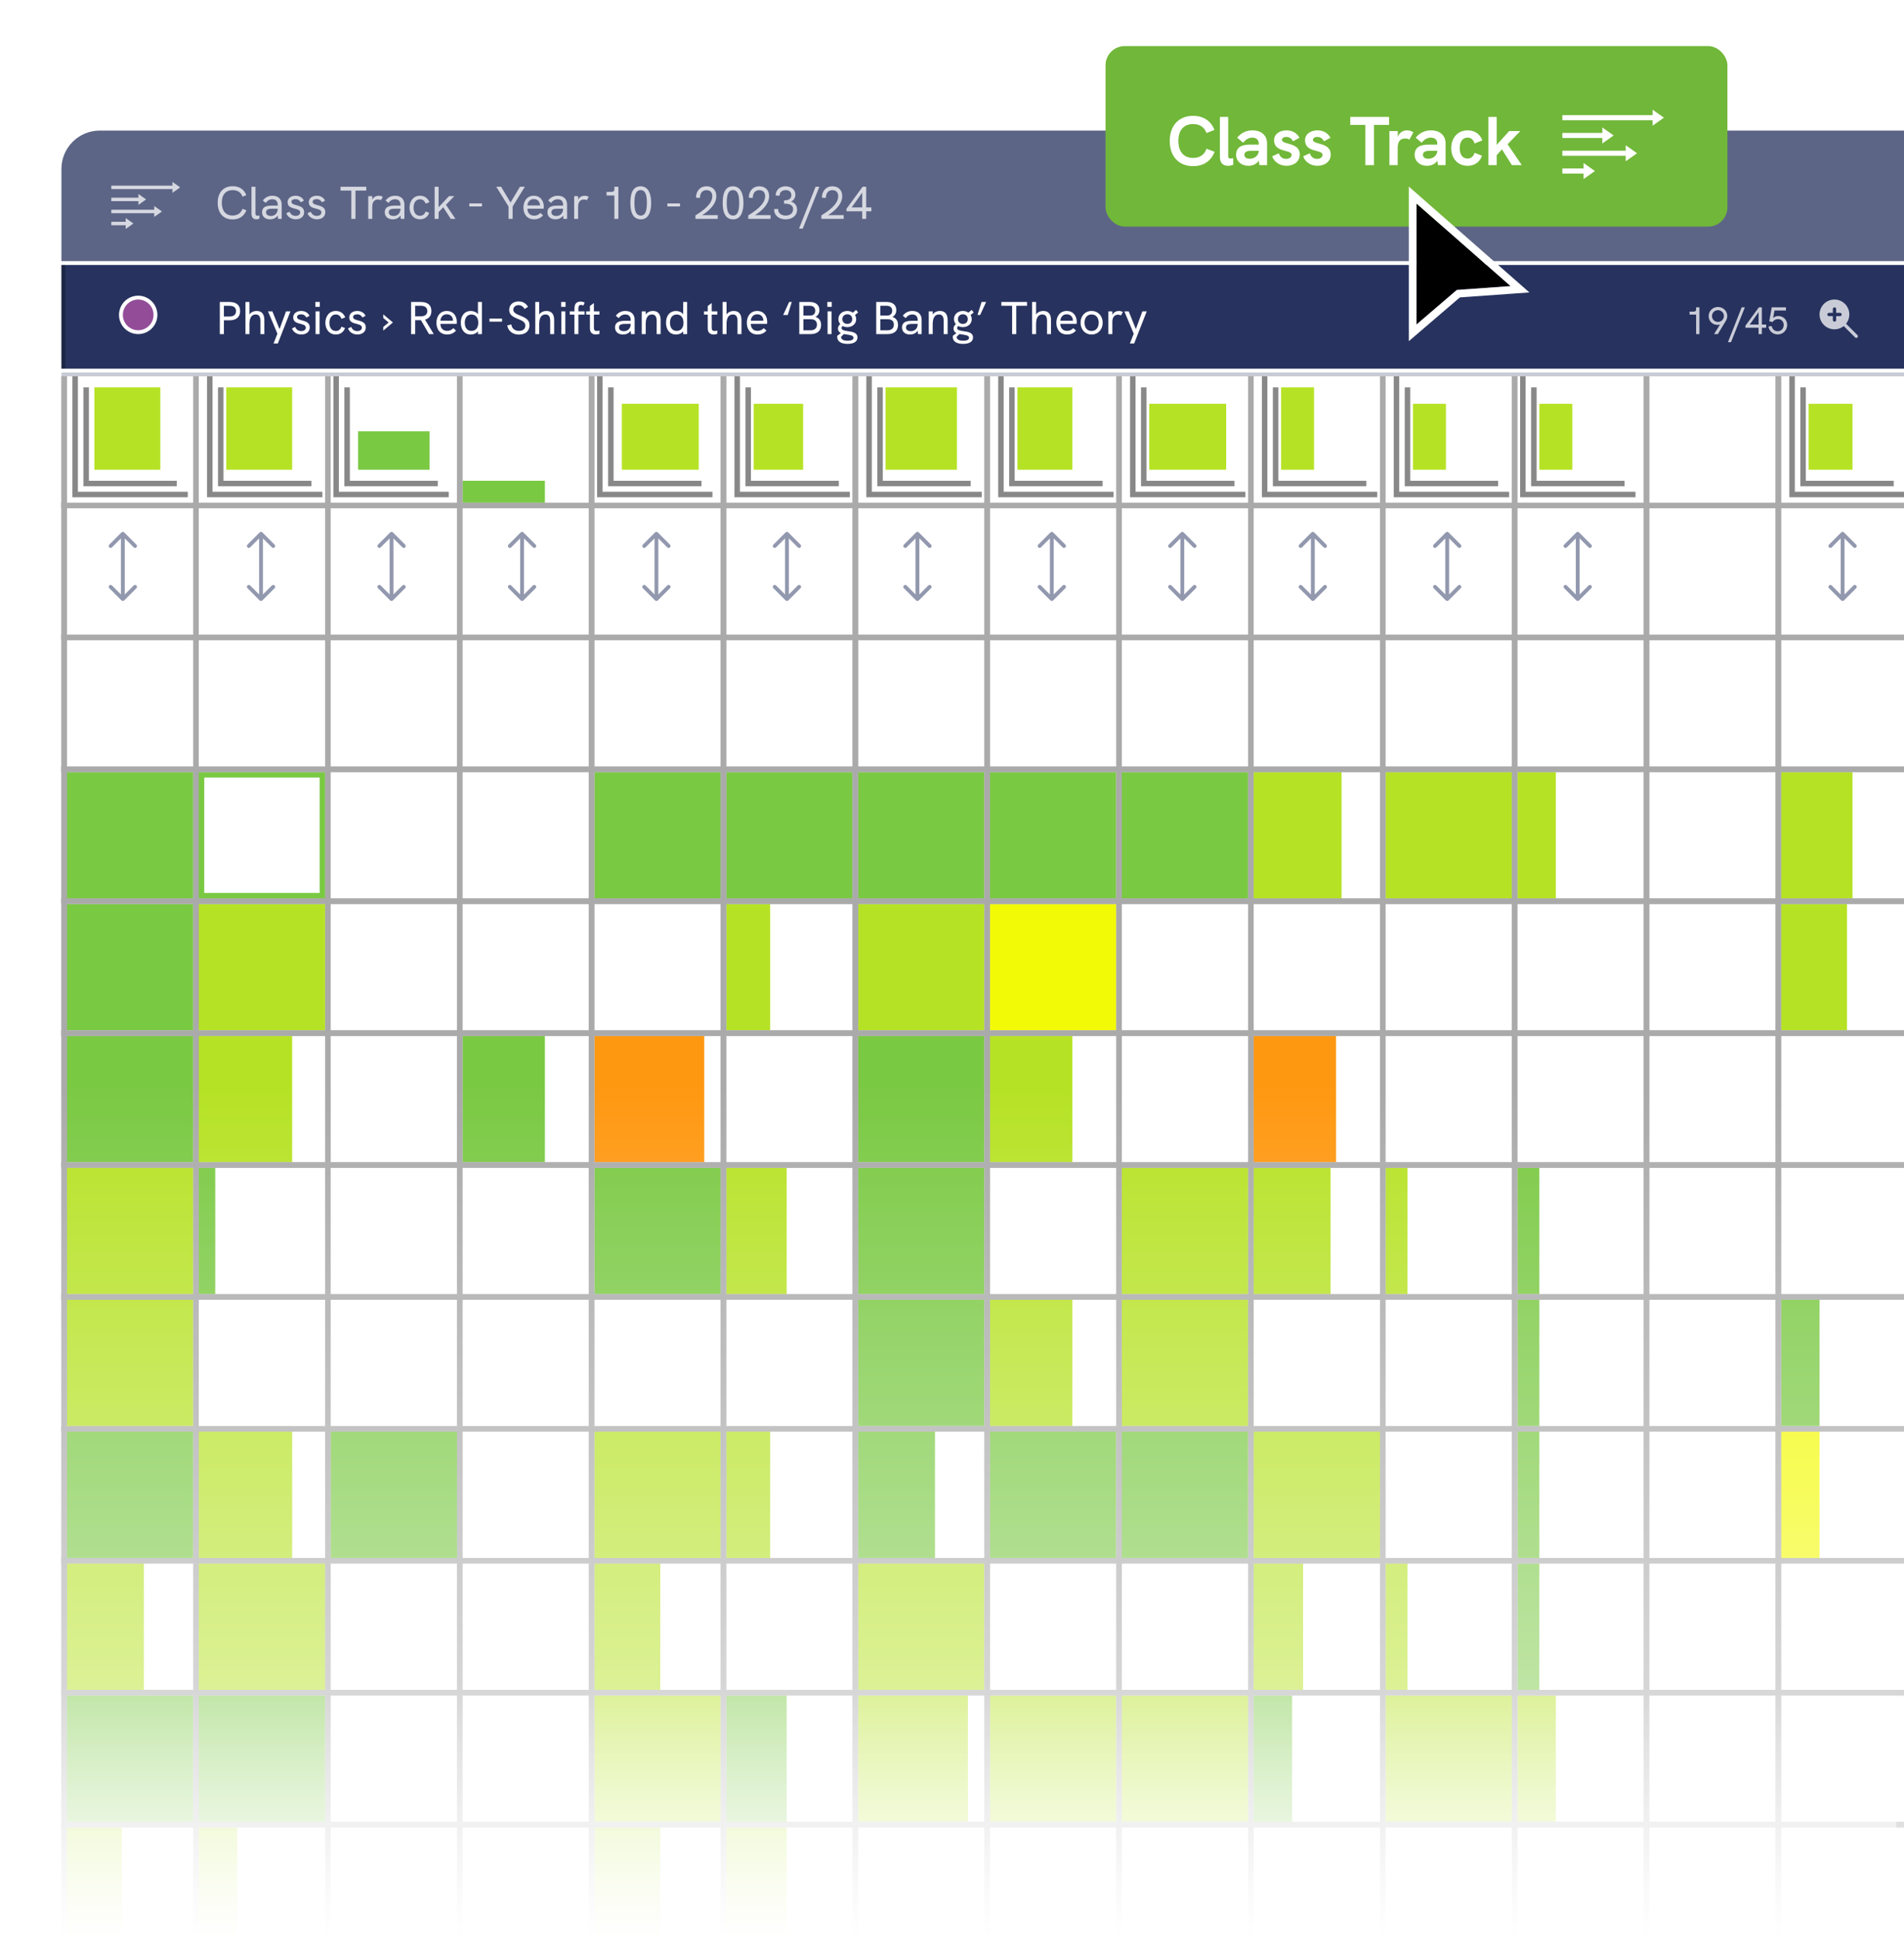 <svg width="496" height="505" viewBox="0 0 496 505" fill="none" xmlns="http://www.w3.org/2000/svg">
<g clip-path="url(#clip0_896_4212)">
<rect x="2" y="-16" width="511" height="679" fill="white"/>
<rect x="17.434" y="201.049" width="32.919" height="32.919" fill="#7AC943"/>
<rect x="17.434" y="475.85" width="14.312" height="32.919" fill="#B6E225"/>
<rect x="17.434" y="338.449" width="32.919" height="32.919" fill="#B6E225"/>
<rect x="17.434" y="269.748" width="32.919" height="32.919" fill="#7AC943"/>
<rect x="17.434" y="407.148" width="20.038" height="32.919" fill="#B6E225"/>
<rect x="17.434" y="235.398" width="32.919" height="32.919" fill="#7AC943"/>
<rect x="17.434" y="372.799" width="32.919" height="32.919" fill="#7AC943"/>
<rect x="17.434" y="304.1" width="32.919" height="32.919" fill="#B6E225"/>
<rect x="17.434" y="441.498" width="32.919" height="32.919" fill="#7AC943"/>
<rect x="86.844" y="201.764" width="31.488" height="31.488" stroke="white" stroke-width="1.431"/>
<rect x="86.129" y="475.85" width="32.919" height="32.919" fill="white"/>
<rect x="86.844" y="339.165" width="31.488" height="31.488" stroke="white" stroke-width="1.431"/>
<rect x="86.844" y="270.464" width="31.488" height="31.488" stroke="white" stroke-width="1.431"/>
<rect x="86.129" y="407.148" width="32.919" height="32.919" fill="white"/>
<rect x="86.844" y="236.114" width="31.488" height="31.488" stroke="white" stroke-width="1.431"/>
<rect x="86.129" y="372.799" width="32.919" height="32.919" fill="#7AC943"/>
<rect x="86.844" y="304.815" width="31.488" height="31.488" stroke="white" stroke-width="1.431"/>
<rect x="86.129" y="441.498" width="32.919" height="32.919" fill="white"/>
<rect x="154.832" y="201.049" width="32.919" height="32.919" fill="#7AC943"/>
<rect x="154.832" y="475.85" width="17.175" height="32.919" fill="#B6E225"/>
<rect x="154.832" y="338.449" width="32.919" height="32.919" fill="white"/>
<rect x="154.832" y="269.748" width="28.625" height="32.919" fill="#FF9811"/>
<rect x="154.832" y="407.148" width="17.175" height="32.919" fill="#B6E225"/>
<rect x="154.832" y="235.398" width="32.919" height="32.919" fill="white"/>
<rect x="154.832" y="372.799" width="32.919" height="32.919" fill="#B6E225"/>
<rect x="154.832" y="304.1" width="32.919" height="32.919" fill="#7AC943"/>
<rect x="154.832" y="441.498" width="32.919" height="32.919" fill="#B6E225"/>
<rect x="223.531" y="201.049" width="32.919" height="32.919" fill="#7AC943"/>
<rect x="223.531" y="475.85" width="32.919" height="32.919" fill="white"/>
<rect x="223.531" y="338.449" width="32.919" height="32.919" fill="#7AC943"/>
<rect x="223.531" y="269.748" width="32.919" height="32.919" fill="#7AC943"/>
<rect x="223.531" y="407.148" width="32.919" height="32.919" fill="#B6E225"/>
<rect x="223.531" y="235.398" width="32.919" height="32.919" fill="#B6E225"/>
<rect x="223.531" y="372.799" width="20.038" height="32.919" fill="#7AC943"/>
<rect x="223.531" y="304.1" width="32.919" height="32.919" fill="#7AC943"/>
<rect x="223.531" y="441.498" width="28.625" height="32.919" fill="#B6E225"/>
<rect x="292.23" y="201.049" width="32.919" height="32.919" fill="#7AC943"/>
<rect x="292.23" y="475.85" width="32.919" height="32.919" fill="white"/>
<rect x="292.23" y="338.449" width="32.919" height="32.919" fill="#B6E225"/>
<rect x="292.23" y="269.748" width="32.919" height="32.919" fill="white"/>
<rect x="292.23" y="407.148" width="32.919" height="32.919" fill="white"/>
<rect x="292.23" y="235.398" width="32.919" height="32.919" fill="white"/>
<rect x="292.23" y="372.799" width="32.919" height="32.919" fill="#7AC943"/>
<rect x="292.23" y="304.1" width="32.919" height="32.919" fill="#B6E225"/>
<rect x="292.23" y="441.498" width="32.919" height="32.919" fill="#B6E225"/>
<rect x="360.934" y="201.049" width="32.919" height="32.919" fill="#B6E225"/>
<rect x="360.934" y="475.85" width="32.919" height="32.919" fill="white"/>
<rect x="360.934" y="338.449" width="32.919" height="32.919" fill="white"/>
<rect x="360.934" y="269.748" width="32.919" height="32.919" fill="white"/>
<rect x="360.934" y="407.148" width="5.725" height="32.919" fill="#B6E225"/>
<rect x="360.934" y="235.398" width="32.919" height="32.919" fill="white"/>
<rect x="360.934" y="372.799" width="32.919" height="32.919" fill="white"/>
<rect x="360.934" y="304.1" width="5.725" height="32.919" fill="#B6E225"/>
<rect x="360.934" y="441.498" width="32.919" height="32.919" fill="#B6E225"/>
<rect x="429.629" y="201.049" width="32.919" height="32.919" fill="white"/>
<rect x="429.629" y="338.449" width="32.919" height="32.919" fill="white"/>
<rect x="429.629" y="269.748" width="32.919" height="32.919" fill="white"/>
<rect x="429.629" y="407.148" width="32.919" height="32.919" fill="white"/>
<rect x="429.629" y="235.398" width="32.919" height="32.919" fill="white"/>
<rect x="429.629" y="372.799" width="32.919" height="32.919" fill="white"/>
<rect x="429.629" y="304.1" width="32.919" height="32.919" fill="white"/>
<rect x="429.629" y="441.498" width="32.919" height="32.919" fill="white"/>
<rect x="52.497" y="201.764" width="31.488" height="31.488" stroke="#7AC943" stroke-width="1.431"/>
<rect x="51.781" y="475.85" width="10.019" height="32.919" fill="#B6E225"/>
<rect x="51.781" y="338.449" width="32.919" height="32.919" fill="white"/>
<rect x="51.781" y="269.748" width="24.331" height="32.919" fill="#B6E225"/>
<rect x="51.781" y="407.148" width="32.919" height="32.919" fill="#B6E225"/>
<rect x="51.781" y="235.398" width="32.919" height="32.919" fill="#B6E225"/>
<rect x="51.781" y="372.799" width="24.331" height="32.919" fill="#B6E225"/>
<rect x="51.781" y="304.1" width="4.294" height="32.919" fill="#7AC943"/>
<rect x="51.781" y="441.498" width="32.919" height="32.919" fill="#7AC943"/>
<rect x="121.196" y="201.764" width="31.488" height="31.488" stroke="white" stroke-width="1.431"/>
<rect x="120.48" y="475.85" width="32.919" height="32.919" fill="white"/>
<rect x="121.196" y="339.165" width="31.488" height="31.488" stroke="white" stroke-width="1.431"/>
<rect x="120.48" y="269.748" width="21.469" height="32.919" fill="#7AC943"/>
<rect x="120.48" y="407.148" width="32.919" height="32.919" fill="white"/>
<rect x="121.196" y="236.114" width="31.488" height="31.488" stroke="white" stroke-width="1.431"/>
<rect x="120.48" y="372.799" width="32.919" height="32.919" fill="white"/>
<rect x="121.196" y="304.815" width="31.488" height="31.488" stroke="white" stroke-width="1.431"/>
<rect x="120.48" y="441.498" width="32.919" height="32.919" fill="white"/>
<rect x="189.184" y="201.049" width="32.919" height="32.919" fill="#7AC943"/>
<rect x="189.184" y="475.85" width="15.744" height="32.919" fill="#B6E225"/>
<rect x="189.184" y="338.449" width="32.919" height="32.919" fill="white"/>
<rect x="189.184" y="269.748" width="32.919" height="32.919" fill="white"/>
<rect x="189.184" y="407.148" width="32.919" height="32.919" fill="white"/>
<rect x="189.184" y="235.398" width="11.45" height="32.919" fill="#B6E225"/>
<rect x="189.184" y="372.799" width="11.45" height="32.919" fill="#B6E225"/>
<rect x="189.184" y="304.1" width="15.744" height="32.919" fill="#B6E225"/>
<rect x="189.184" y="441.498" width="15.744" height="32.919" fill="#7AC943"/>
<rect x="257.879" y="201.049" width="32.919" height="32.919" fill="#7AC943"/>
<rect x="257.879" y="475.85" width="32.919" height="32.919" fill="white"/>
<rect x="257.879" y="338.449" width="21.469" height="32.919" fill="#B6E225"/>
<rect x="257.879" y="269.748" width="21.469" height="32.919" fill="#B6E225"/>
<rect x="257.879" y="407.148" width="32.919" height="32.919" fill="white"/>
<rect x="257.879" y="235.398" width="32.919" height="32.919" fill="#F3FA06"/>
<rect x="257.879" y="372.799" width="32.919" height="32.919" fill="#7AC943"/>
<rect x="257.879" y="304.1" width="32.919" height="32.919" fill="white"/>
<rect x="257.879" y="441.498" width="32.919" height="32.919" fill="#B6E225"/>
<rect x="326.582" y="201.049" width="22.9" height="32.919" fill="#B6E225"/>
<rect x="326.582" y="475.85" width="32.919" height="32.919" fill="white"/>
<rect x="326.582" y="338.449" width="32.919" height="32.919" fill="white"/>
<rect x="326.582" y="269.748" width="21.469" height="32.919" fill="#FF9811"/>
<rect x="326.582" y="407.148" width="12.881" height="32.919" fill="#B6E225"/>
<rect x="326.582" y="235.398" width="32.919" height="32.919" fill="white"/>
<rect x="326.582" y="372.799" width="32.919" height="32.919" fill="#B6E225"/>
<rect x="326.582" y="304.1" width="20.038" height="32.919" fill="#B6E225"/>
<rect x="326.582" y="441.498" width="10.019" height="32.919" fill="#7AC943"/>
<rect x="395.281" y="201.049" width="10.019" height="32.919" fill="#B6E225"/>
<rect x="395.281" y="475.85" width="32.919" height="32.919" fill="white"/>
<rect x="395.281" y="338.449" width="5.725" height="32.919" fill="#7AC943"/>
<rect x="395.281" y="269.748" width="32.919" height="32.919" fill="white"/>
<rect x="395.281" y="407.148" width="5.725" height="32.919" fill="#7AC943"/>
<rect x="395.281" y="235.398" width="32.919" height="32.919" fill="white"/>
<rect x="395.281" y="372.799" width="5.725" height="32.919" fill="#7AC943"/>
<rect x="395.281" y="304.1" width="5.725" height="32.919" fill="#7AC943"/>
<rect x="395.281" y="441.498" width="10.019" height="32.919" fill="#B6E225"/>
<rect x="463.98" y="201.049" width="18.606" height="32.919" fill="#B6E225"/>
<rect x="463.98" y="475.85" width="32.919" height="32.919" fill="white"/>
<rect x="463.98" y="338.449" width="10.019" height="32.919" fill="#7AC943"/>
<rect x="463.98" y="269.748" width="32.919" height="32.919" fill="white"/>
<rect x="463.98" y="407.148" width="32.919" height="32.919" fill="white"/>
<rect x="463.98" y="235.398" width="17.175" height="32.919" fill="#B6E225"/>
<rect x="463.98" y="372.799" width="10.019" height="32.919" fill="#F3FA06"/>
<rect x="463.98" y="304.1" width="32.919" height="32.919" fill="white"/>
<rect x="463.98" y="441.498" width="32.919" height="32.919" fill="white"/>
<path opacity="0.5" d="M32.354 138.646C32.158 138.451 31.842 138.451 31.646 138.646L28.465 141.828C28.269 142.024 28.269 142.34 28.465 142.536C28.66 142.731 28.976 142.731 29.172 142.536L32 139.707L34.828 142.536C35.024 142.731 35.34 142.731 35.535 142.536C35.731 142.34 35.731 142.024 35.535 141.828L32.354 138.646ZM31.646 156.354C31.842 156.549 32.158 156.549 32.354 156.354L35.535 153.172C35.731 152.976 35.731 152.66 35.535 152.464C35.34 152.269 35.024 152.269 34.828 152.464L32 155.293L29.172 152.464C28.976 152.269 28.66 152.269 28.465 152.464C28.269 152.66 28.269 152.976 28.465 153.172L31.646 156.354ZM31.5 139V156H32.5V139H31.5Z" fill="#27325E"/>
<path opacity="0.5" d="M136.354 138.646C136.158 138.451 135.842 138.451 135.646 138.646L132.464 141.828C132.269 142.024 132.269 142.34 132.464 142.536C132.66 142.731 132.976 142.731 133.172 142.536L136 139.707L138.828 142.536C139.024 142.731 139.34 142.731 139.536 142.536C139.731 142.34 139.731 142.024 139.536 141.828L136.354 138.646ZM135.646 156.354C135.842 156.549 136.158 156.549 136.354 156.354L139.536 153.172C139.731 152.976 139.731 152.66 139.536 152.464C139.34 152.269 139.024 152.269 138.828 152.464L136 155.293L133.172 152.464C132.976 152.269 132.66 152.269 132.464 152.464C132.269 152.66 132.269 152.976 132.464 153.172L135.646 156.354ZM135.5 139V156H136.5V139H135.5Z" fill="#27325E"/>
<path opacity="0.5" d="M239.354 138.646C239.158 138.451 238.842 138.451 238.646 138.646L235.464 141.828C235.269 142.024 235.269 142.34 235.464 142.536C235.66 142.731 235.976 142.731 236.172 142.536L239 139.707L241.828 142.536C242.024 142.731 242.34 142.731 242.536 142.536C242.731 142.34 242.731 142.024 242.536 141.828L239.354 138.646ZM238.646 156.354C238.842 156.549 239.158 156.549 239.354 156.354L242.536 153.172C242.731 152.976 242.731 152.66 242.536 152.464C242.34 152.269 242.024 152.269 241.828 152.464L239 155.293L236.172 152.464C235.976 152.269 235.66 152.269 235.464 152.464C235.269 152.66 235.269 152.976 235.464 153.172L238.646 156.354ZM238.5 139V156H239.5V139H238.5Z" fill="#27325E"/>
<path opacity="0.5" d="M342.354 138.646C342.158 138.451 341.842 138.451 341.646 138.646L338.464 141.828C338.269 142.024 338.269 142.34 338.464 142.536C338.66 142.731 338.976 142.731 339.172 142.536L342 139.707L344.828 142.536C345.024 142.731 345.34 142.731 345.536 142.536C345.731 142.34 345.731 142.024 345.536 141.828L342.354 138.646ZM341.646 156.354C341.842 156.549 342.158 156.549 342.354 156.354L345.536 153.172C345.731 152.976 345.731 152.66 345.536 152.464C345.34 152.269 345.024 152.269 344.828 152.464L342 155.293L339.172 152.464C338.976 152.269 338.66 152.269 338.464 152.464C338.269 152.66 338.269 152.976 338.464 153.172L341.646 156.354ZM341.5 139V156H342.5V139H341.5Z" fill="#27325E"/>
<path opacity="0.5" d="M68.354 138.646C68.158 138.451 67.842 138.451 67.646 138.646L64.465 141.828C64.269 142.024 64.269 142.34 64.465 142.536C64.66 142.731 64.976 142.731 65.172 142.536L68 139.707L70.828 142.536C71.024 142.731 71.34 142.731 71.535 142.536C71.731 142.34 71.731 142.024 71.535 141.828L68.354 138.646ZM67.646 156.354C67.842 156.549 68.158 156.549 68.354 156.354L71.535 153.172C71.731 152.976 71.731 152.66 71.535 152.464C71.34 152.269 71.024 152.269 70.828 152.464L68 155.293L65.172 152.464C64.976 152.269 64.66 152.269 64.465 152.464C64.269 152.66 64.269 152.976 64.465 153.172L67.646 156.354ZM67.5 139V156H68.5V139H67.5Z" fill="#27325E"/>
<path opacity="0.5" d="M171.354 138.646C171.158 138.451 170.842 138.451 170.646 138.646L167.464 141.828C167.269 142.024 167.269 142.34 167.464 142.536C167.66 142.731 167.976 142.731 168.172 142.536L171 139.707L173.828 142.536C174.024 142.731 174.34 142.731 174.536 142.536C174.731 142.34 174.731 142.024 174.536 141.828L171.354 138.646ZM170.646 156.354C170.842 156.549 171.158 156.549 171.354 156.354L174.536 153.172C174.731 152.976 174.731 152.66 174.536 152.464C174.34 152.269 174.024 152.269 173.828 152.464L171 155.293L168.172 152.464C167.976 152.269 167.66 152.269 167.464 152.464C167.269 152.66 167.269 152.976 167.464 153.172L170.646 156.354ZM170.5 139V156H171.5V139H170.5Z" fill="#27325E"/>
<path opacity="0.5" d="M274.354 138.646C274.158 138.451 273.842 138.451 273.646 138.646L270.464 141.828C270.269 142.024 270.269 142.34 270.464 142.536C270.66 142.731 270.976 142.731 271.172 142.536L274 139.707L276.828 142.536C277.024 142.731 277.34 142.731 277.536 142.536C277.731 142.34 277.731 142.024 277.536 141.828L274.354 138.646ZM273.646 156.354C273.842 156.549 274.158 156.549 274.354 156.354L277.536 153.172C277.731 152.976 277.731 152.66 277.536 152.464C277.34 152.269 277.024 152.269 276.828 152.464L274 155.293L271.172 152.464C270.976 152.269 270.66 152.269 270.464 152.464C270.269 152.66 270.269 152.976 270.464 153.172L273.646 156.354ZM273.5 139V156H274.5V139H273.5Z" fill="#27325E"/>
<path opacity="0.5" d="M377.354 138.646C377.158 138.451 376.842 138.451 376.646 138.646L373.464 141.828C373.269 142.024 373.269 142.34 373.464 142.536C373.66 142.731 373.976 142.731 374.172 142.536L377 139.707L379.828 142.536C380.024 142.731 380.34 142.731 380.536 142.536C380.731 142.34 380.731 142.024 380.536 141.828L377.354 138.646ZM376.646 156.354C376.842 156.549 377.158 156.549 377.354 156.354L380.536 153.172C380.731 152.976 380.731 152.66 380.536 152.464C380.34 152.269 380.024 152.269 379.828 152.464L377 155.293L374.172 152.464C373.976 152.269 373.66 152.269 373.464 152.464C373.269 152.66 373.269 152.976 373.464 153.172L376.646 156.354ZM376.5 139V156H377.5V139H376.5Z" fill="#27325E"/>
<path opacity="0.5" d="M102.354 138.646C102.158 138.451 101.842 138.451 101.646 138.646L98.465 141.828C98.269 142.024 98.269 142.34 98.465 142.536C98.66 142.731 98.976 142.731 99.172 142.536L102 139.707L104.828 142.536C105.024 142.731 105.34 142.731 105.536 142.536C105.731 142.34 105.731 142.024 105.536 141.828L102.354 138.646ZM101.646 156.354C101.842 156.549 102.158 156.549 102.354 156.354L105.536 153.172C105.731 152.976 105.731 152.66 105.536 152.464C105.34 152.269 105.024 152.269 104.828 152.464L102 155.293L99.172 152.464C98.976 152.269 98.66 152.269 98.465 152.464C98.269 152.66 98.269 152.976 98.465 153.172L101.646 156.354ZM101.5 139V156H102.5V139H101.5Z" fill="#27325E"/>
<path opacity="0.5" d="M205.354 138.646C205.158 138.451 204.842 138.451 204.646 138.646L201.464 141.828C201.269 142.024 201.269 142.34 201.464 142.536C201.66 142.731 201.976 142.731 202.172 142.536L205 139.707L207.828 142.536C208.024 142.731 208.34 142.731 208.536 142.536C208.731 142.34 208.731 142.024 208.536 141.828L205.354 138.646ZM204.646 156.354C204.842 156.549 205.158 156.549 205.354 156.354L208.536 153.172C208.731 152.976 208.731 152.66 208.536 152.464C208.34 152.269 208.024 152.269 207.828 152.464L205 155.293L202.172 152.464C201.976 152.269 201.66 152.269 201.464 152.464C201.269 152.66 201.269 152.976 201.464 153.172L204.646 156.354ZM204.5 139V156H205.5V139H204.5Z" fill="#27325E"/>
<path opacity="0.5" d="M308.354 138.646C308.158 138.451 307.842 138.451 307.646 138.646L304.464 141.828C304.269 142.024 304.269 142.34 304.464 142.536C304.66 142.731 304.976 142.731 305.172 142.536L308 139.707L310.828 142.536C311.024 142.731 311.34 142.731 311.536 142.536C311.731 142.34 311.731 142.024 311.536 141.828L308.354 138.646ZM307.646 156.354C307.842 156.549 308.158 156.549 308.354 156.354L311.536 153.172C311.731 152.976 311.731 152.66 311.536 152.464C311.34 152.269 311.024 152.269 310.828 152.464L308 155.293L305.172 152.464C304.976 152.269 304.66 152.269 304.464 152.464C304.269 152.66 304.269 152.976 304.464 153.172L307.646 156.354ZM307.5 139V156H308.5V139H307.5Z" fill="#27325E"/>
<path opacity="0.5" d="M411.354 138.646C411.158 138.451 410.842 138.451 410.646 138.646L407.464 141.828C407.269 142.024 407.269 142.34 407.464 142.536C407.66 142.731 407.976 142.731 408.172 142.536L411 139.707L413.828 142.536C414.024 142.731 414.34 142.731 414.536 142.536C414.731 142.34 414.731 142.024 414.536 141.828L411.354 138.646ZM410.646 156.354C410.842 156.549 411.158 156.549 411.354 156.354L414.536 153.172C414.731 152.976 414.731 152.66 414.536 152.464C414.34 152.269 414.024 152.269 413.828 152.464L411 155.293L408.172 152.464C407.976 152.269 407.66 152.269 407.464 152.464C407.269 152.66 407.269 152.976 407.464 153.172L410.646 156.354ZM410.5 139V156H411.5V139H410.5Z" fill="#27325E"/>
<path opacity="0.5" d="M480.354 138.646C480.158 138.451 479.842 138.451 479.646 138.646L476.464 141.828C476.269 142.024 476.269 142.34 476.464 142.536C476.66 142.731 476.976 142.731 477.172 142.536L480 139.707L482.828 142.536C483.024 142.731 483.34 142.731 483.536 142.536C483.731 142.34 483.731 142.024 483.536 141.828L480.354 138.646ZM479.646 156.354C479.842 156.549 480.158 156.549 480.354 156.354L483.536 153.172C483.731 152.976 483.731 152.66 483.536 152.464C483.34 152.269 483.024 152.269 482.828 152.464L480 155.293L477.172 152.464C476.976 152.269 476.66 152.269 476.464 152.464C476.269 152.66 476.269 152.976 476.464 153.172L479.646 156.354ZM479.5 139V156H480.5V139H479.5Z" fill="#27325E"/>
<rect x="24.586" y="100.863" width="17.175" height="21.469" fill="#B6E225"/>
<path d="M22.441 100.863V125.91H46.057" stroke="#888888" stroke-width="1.431"/>
<path d="M48.919 128.772H19.578V98" stroke="#888888" stroke-width="1.431"/>
<rect x="58.938" y="100.863" width="17.175" height="21.469" fill="#B6E225"/>
<path d="M57.508 100.863V125.91H81.123" stroke="#888888" stroke-width="1.431"/>
<path d="M83.985 128.772H54.645V98" stroke="#888888" stroke-width="1.431"/>
<rect x="196.336" y="105.156" width="12.881" height="17.175" fill="#B6E225"/>
<path d="M194.906 100.863V125.91H218.522" stroke="#888888" stroke-width="1.431"/>
<path d="M221.384 128.772H192.043V98" stroke="#888888" stroke-width="1.431"/>
<rect x="230.688" y="100.863" width="18.606" height="21.469" fill="#B6E225"/>
<path d="M229.258 100.863V125.91H252.873" stroke="#888888" stroke-width="1.431"/>
<path d="M255.735 128.772H226.395V98" stroke="#888888" stroke-width="1.431"/>
<rect x="265.039" y="100.863" width="14.312" height="21.469" fill="#B6E225"/>
<path d="M263.609 100.863V125.91H287.225" stroke="#888888" stroke-width="1.431"/>
<path d="M290.087 128.772H260.746V98" stroke="#888888" stroke-width="1.431"/>
<rect x="299.387" y="105.156" width="20.038" height="17.175" fill="#B6E225"/>
<path d="M297.957 100.863V125.91H321.573" stroke="#888888" stroke-width="1.431"/>
<path d="M324.434 128.772H295.094V98" stroke="#888888" stroke-width="1.431"/>
<rect x="471.137" y="105.156" width="11.45" height="17.175" fill="#B6E225"/>
<path d="M469.707 100.863V125.91H493.323" stroke="#888888" stroke-width="1.431"/>
<path d="M496.184 128.772H466.844V98" stroke="#888888" stroke-width="1.431"/>
<rect x="333.734" y="100.863" width="8.588" height="21.469" fill="#B6E225"/>
<path d="M332.305 100.863V125.91H355.92" stroke="#888888" stroke-width="1.431"/>
<path d="M358.782 128.772H329.441V98" stroke="#888888" stroke-width="1.431"/>
<rect x="368.086" y="105.156" width="8.588" height="17.175" fill="#B6E225"/>
<path d="M366.656 100.863V125.91H390.272" stroke="#888888" stroke-width="1.431"/>
<path d="M393.134 128.772H363.793V98" stroke="#888888" stroke-width="1.431"/>
<rect x="401.008" y="105.156" width="8.588" height="17.175" fill="#B6E225"/>
<path d="M399.578 100.863V125.91H423.194" stroke="#888888" stroke-width="1.431"/>
<path d="M426.055 128.772H396.715V98" stroke="#888888" stroke-width="1.431"/>
<rect x="161.988" y="105.156" width="20.038" height="17.175" fill="#B6E225"/>
<path d="M159.125 100.863V125.91H182.741" stroke="#888888" stroke-width="1.431"/>
<path d="M185.602 128.772H156.262V98" stroke="#888888" stroke-width="1.431"/>
<rect x="93.289" y="112.312" width="18.606" height="10.019" fill="#7AC943"/>
<path d="M90.426 100.863V125.91H114.041" stroke="#888888" stroke-width="1.431"/>
<path d="M116.903 128.772H87.562V98" stroke="#888888" stroke-width="1.431"/>
<rect x="120.48" y="125.193" width="21.469" height="5.725" fill="#7AC943"/>
<line x1="16.716" y1="98" x2="16.716" y2="930.987" stroke="#AAAAAA" stroke-width="1.431"/>
<line x1="51.067" y1="98" x2="51.067" y2="930.987" stroke="#AAAAAA" stroke-width="1.431"/>
<line x1="85.415" y1="98" x2="85.415" y2="930.987" stroke="#AAAAAA" stroke-width="1.431"/>
<line x1="119.766" y1="98" x2="119.766" y2="930.987" stroke="#AAAAAA" stroke-width="1.431"/>
<line x1="154.114" y1="98" x2="154.114" y2="930.987" stroke="#AAAAAA" stroke-width="1.431"/>
<line x1="188.466" y1="98" x2="188.466" y2="930.987" stroke="#AAAAAA" stroke-width="1.431"/>
<line x1="222.817" y1="98" x2="222.817" y2="930.987" stroke="#AAAAAA" stroke-width="1.431"/>
<line x1="257.165" y1="98" x2="257.165" y2="930.987" stroke="#AAAAAA" stroke-width="1.431"/>
<line x1="291.516" y1="98" x2="291.516" y2="930.987" stroke="#AAAAAA" stroke-width="1.431"/>
<line x1="325.864" y1="98" x2="325.864" y2="930.987" stroke="#AAAAAA" stroke-width="1.431"/>
<line x1="360.216" y1="98" x2="360.216" y2="930.987" stroke="#AAAAAA" stroke-width="1.431"/>
<line x1="394.567" y1="98" x2="394.567" y2="930.987" stroke="#AAAAAA" stroke-width="1.431"/>
<line x1="428.915" y1="98" x2="428.915" y2="930.987" stroke="#AAAAAA" stroke-width="1.431"/>
<line x1="463.266" y1="98" x2="463.266" y2="930.987" stroke="#AAAAAA" stroke-width="1.431"/>
<line x1="16.716" y1="98" x2="16.716" y2="930.987" stroke="#AAAAAA" stroke-width="1.431"/>
<line x1="51.067" y1="98" x2="51.067" y2="930.987" stroke="#AAAAAA" stroke-width="1.431"/>
<line x1="85.415" y1="98" x2="85.415" y2="930.987" stroke="#AAAAAA" stroke-width="1.431"/>
<line x1="119.766" y1="98" x2="119.766" y2="930.987" stroke="#AAAAAA" stroke-width="1.431"/>
<line x1="154.114" y1="98" x2="154.114" y2="930.987" stroke="#AAAAAA" stroke-width="1.431"/>
<line x1="188.466" y1="98" x2="188.466" y2="930.987" stroke="#AAAAAA" stroke-width="1.431"/>
<line x1="222.817" y1="98" x2="222.817" y2="930.987" stroke="#AAAAAA" stroke-width="1.431"/>
<line x1="257.165" y1="98" x2="257.165" y2="930.987" stroke="#AAAAAA" stroke-width="1.431"/>
<line x1="291.516" y1="98" x2="291.516" y2="930.987" stroke="#AAAAAA" stroke-width="1.431"/>
<line x1="325.864" y1="98" x2="325.864" y2="930.987" stroke="#AAAAAA" stroke-width="1.431"/>
<line x1="360.216" y1="98" x2="360.216" y2="930.987" stroke="#AAAAAA" stroke-width="1.431"/>
<line x1="394.567" y1="98" x2="394.567" y2="930.987" stroke="#AAAAAA" stroke-width="1.431"/>
<line x1="428.915" y1="98" x2="428.915" y2="930.987" stroke="#AAAAAA" stroke-width="1.431"/>
<line x1="463.266" y1="98" x2="463.266" y2="930.987" stroke="#AAAAAA" stroke-width="1.431"/>
<line x1="703" y1="131.636" x2="16" y2="131.635" stroke="#AAAAAA" stroke-width="1.431"/>
<line x1="703" y1="165.985" x2="16" y2="165.985" stroke="#AAAAAA" stroke-width="1.431"/>
<line x1="703" y1="200.335" x2="16" y2="200.335" stroke="#AAAAAA" stroke-width="1.431"/>
<line x1="703" y1="234.686" x2="16" y2="234.686" stroke="#AAAAAA" stroke-width="1.431"/>
<line x1="703" y1="269.036" x2="16" y2="269.036" stroke="#AAAAAA" stroke-width="1.431"/>
<line x1="703" y1="303.386" x2="16" y2="303.385" stroke="#AAAAAA" stroke-width="1.431"/>
<line x1="703" y1="337.735" x2="16" y2="337.735" stroke="#AAAAAA" stroke-width="1.431"/>
<line x1="703" y1="372.085" x2="16" y2="372.085" stroke="#AAAAAA" stroke-width="1.431"/>
<line x1="703" y1="406.436" x2="16" y2="406.436" stroke="#AAAAAA" stroke-width="1.431"/>
<line x1="703" y1="440.786" x2="16" y2="440.786" stroke="#AAAAAA" stroke-width="1.431"/>
<line x1="703" y1="475.136" x2="16" y2="475.135" stroke="#AAAAAA" stroke-width="1.431"/>
<line x1="703" y1="131.636" x2="16" y2="131.635" stroke="#AAAAAA" stroke-width="1.431"/>
<line x1="703" y1="165.985" x2="16" y2="165.985" stroke="#AAAAAA" stroke-width="1.431"/>
<line x1="703" y1="200.335" x2="16" y2="200.335" stroke="#AAAAAA" stroke-width="1.431"/>
<line x1="703" y1="234.686" x2="16" y2="234.686" stroke="#AAAAAA" stroke-width="1.431"/>
<line x1="703" y1="269.036" x2="16" y2="269.036" stroke="#AAAAAA" stroke-width="1.431"/>
<line x1="703" y1="303.386" x2="16" y2="303.385" stroke="#AAAAAA" stroke-width="1.431"/>
<line x1="703" y1="337.735" x2="16" y2="337.735" stroke="#AAAAAA" stroke-width="1.431"/>
<line x1="703" y1="372.085" x2="16" y2="372.085" stroke="#AAAAAA" stroke-width="1.431"/>
<line x1="703" y1="406.436" x2="16" y2="406.436" stroke="#AAAAAA" stroke-width="1.431"/>
<line x1="703" y1="440.786" x2="16" y2="440.786" stroke="#AAAAAA" stroke-width="1.431"/>
<line x1="703" y1="475.136" x2="16" y2="475.135" stroke="#AAAAAA" stroke-width="1.431"/>
<path opacity="0.75" d="M16 44C16 38.477 20.477 34 26 34H497V68H16V44Z" fill="#27325E"/>
<rect x="16" y="69" width="480" height="27" fill="#27325E"/>
<path d="M57.26 87V78.636H59.768C61.58 78.636 62.552 79.464 62.552 81C62.552 82.56 61.556 83.412 59.768 83.412H58.328V87H57.26ZM58.328 82.428H59.66C60.884 82.428 61.484 81.96 61.484 81.012C61.484 80.076 60.884 79.62 59.66 79.62H58.328V82.428ZM66.885 80.976C68.169 80.976 68.865 81.792 68.865 83.316V87H67.834V83.568C67.834 82.416 67.45 81.888 66.609 81.888C65.541 81.888 64.978 82.74 64.978 84.396V87H63.946V78.636H64.978V81.888C65.374 81.312 66.058 80.976 66.885 80.976ZM71.259 89.448L72.267 86.904L69.819 81.084H70.959L72.819 85.704L74.511 81.084H75.651L72.375 89.448H71.259ZM78.507 87.108C77.32 87.108 76.371 86.448 76.059 85.524L76.912 85.14C77.103 85.692 77.596 86.22 78.472 86.22C79.24 86.22 79.671 85.824 79.671 85.308C79.671 83.928 76.383 84.804 76.383 82.668C76.383 81.6 77.296 80.976 78.46 80.976C79.431 80.976 80.212 81.408 80.632 82.236L79.816 82.68C79.552 82.2 79.132 81.852 78.436 81.852C77.787 81.852 77.379 82.128 77.379 82.56C77.379 83.796 80.692 83.028 80.692 85.248C80.692 86.508 79.635 87.108 78.507 87.108ZM82.155 79.896V78.636H83.307V79.896H82.155ZM82.215 87V81.084H83.247V87H82.215ZM87.506 87.108C85.718 87.108 84.758 85.68 84.758 84.06C84.758 82.5 85.658 80.976 87.494 80.976C88.586 80.976 89.474 81.516 89.942 82.644L88.958 83.04C88.718 82.32 88.178 81.888 87.494 81.888C86.318 81.888 85.814 82.944 85.814 84.06C85.814 85.176 86.318 86.196 87.494 86.196C88.19 86.196 88.73 85.776 88.934 85.068L89.882 85.428C89.486 86.508 88.61 87.108 87.506 87.108ZM93.109 87.108C91.921 87.108 90.973 86.448 90.661 85.524L91.513 85.14C91.705 85.692 92.197 86.22 93.073 86.22C93.841 86.22 94.273 85.824 94.273 85.308C94.273 83.928 90.985 84.804 90.985 82.668C90.985 81.6 91.897 80.976 93.061 80.976C94.033 80.976 94.813 81.408 95.233 82.236L94.417 82.68C94.153 82.2 93.733 81.852 93.037 81.852C92.389 81.852 91.981 82.128 91.981 82.56C91.981 83.796 95.293 83.028 95.293 85.248C95.293 86.508 94.237 87.108 93.109 87.108ZM99.849 86.088V85.14L101.241 83.976L99.849 82.812V81.864L102.357 83.976L99.849 86.088ZM112.992 87H111.756L109.656 83.376H109.116H108.156V87H107.088V78.636H109.596C111.456 78.636 112.38 79.476 112.38 80.988C112.38 82.176 111.804 82.932 110.724 83.232L112.992 87ZM108.156 82.38H109.488C110.688 82.38 111.312 81.948 111.312 81C111.312 80.052 110.688 79.62 109.488 79.62H108.156V82.38ZM118.996 83.82C118.996 83.988 118.984 84.192 118.96 84.348H114.724C114.76 85.476 115.396 86.16 116.488 86.16C117.088 86.16 117.592 85.992 118.096 85.452L118.804 86.088C118.132 86.808 117.412 87.108 116.476 87.108C114.592 87.108 113.692 85.716 113.692 84.072C113.692 82.44 114.58 80.976 116.38 80.976C118.192 80.976 118.996 82.38 118.996 83.82ZM114.724 83.508H118.012C118 83.484 118 83.448 118 83.4C117.964 82.488 117.364 81.84 116.368 81.84C115.36 81.84 114.796 82.62 114.724 83.508ZM124.508 78.636H125.54V87H124.508V86.268C124.088 86.82 123.416 87.108 122.636 87.108C120.944 87.108 120.044 85.8 120.044 84.036C120.044 82.164 121.052 80.976 122.636 80.976C123.416 80.976 124.1 81.288 124.508 81.828V78.636ZM122.828 86.172C124.004 86.172 124.592 85.26 124.592 84.036C124.592 82.776 123.968 81.9 122.828 81.9C121.712 81.9 121.076 82.74 121.076 84.036C121.076 85.296 121.664 86.172 122.828 86.172ZM127.507 83.76V82.968H130.795V83.76H127.507ZM135.16 87.132C133.576 87.132 132.364 86.184 132.136 84.744L133.192 84.48C133.336 85.536 134.104 86.172 135.172 86.172C136.264 86.172 136.852 85.608 136.852 84.828C136.852 84.036 136.36 83.604 134.968 83.064C133.252 82.404 132.652 81.792 132.652 80.664C132.652 79.368 133.648 78.492 135.112 78.492C136.192 78.492 137.032 78.984 137.548 79.908L136.648 80.46C136.312 79.824 135.748 79.452 135.076 79.452C134.296 79.452 133.72 79.98 133.72 80.628C133.72 81.324 134.248 81.696 135.544 82.2C137.38 82.896 137.932 83.556 137.932 84.732C137.932 86.184 136.888 87.132 135.16 87.132ZM142.378 80.976C143.662 80.976 144.358 81.792 144.358 83.316V87H143.326V83.568C143.326 82.416 142.942 81.888 142.102 81.888C141.034 81.888 140.47 82.74 140.47 84.396V87H139.438V78.636H140.47V81.888C140.866 81.312 141.55 80.976 142.378 80.976ZM146.175 79.896V78.636H147.327V79.896H146.175ZM146.235 87V81.084H147.267V87H146.235ZM149.641 87V81.924H148.429V81.084H149.653V80.256C149.653 78.912 150.421 78.528 151.237 78.528C151.609 78.528 151.957 78.612 152.317 78.768L151.969 79.572C151.753 79.464 151.549 79.392 151.345 79.392C150.865 79.392 150.673 79.764 150.673 80.208V81.084H152.269V81.924H150.673V87H149.641ZM156.165 81.924H154.713V85.416C154.713 85.956 154.989 86.196 155.457 86.196C155.661 86.196 155.901 86.148 156.165 86.064V86.94C155.841 87.048 155.517 87.108 155.205 87.108C154.353 87.108 153.681 86.64 153.681 85.524V81.924H152.709V81.084H153.681V79.68L154.713 78.912V81.084H156.165V81.924ZM162.914 80.976C164.426 80.976 165.326 81.84 165.326 83.304V87H164.378L164.306 86.112C163.886 86.748 163.178 87.108 162.29 87.108C161.018 87.108 160.214 86.388 160.214 85.248C160.214 84.624 160.478 84.144 160.958 83.88C161.402 83.64 161.99 83.544 162.986 83.544H164.294V83.304C164.294 82.392 163.79 81.888 162.89 81.888C162.194 81.888 161.63 82.212 161.162 82.836L160.418 82.212C161.078 81.372 161.882 80.976 162.914 80.976ZM162.53 86.244C163.574 86.244 164.294 85.5 164.294 84.408V84.348H163.106C162.206 84.348 161.798 84.42 161.546 84.612C161.354 84.768 161.246 84.996 161.246 85.296C161.246 85.872 161.738 86.244 162.53 86.244ZM170.104 80.976C171.4 80.976 172.096 81.792 172.096 83.316V87H171.064V83.568C171.064 82.584 170.788 81.888 169.828 81.888C168.64 81.888 168.208 82.98 168.208 84.444V87H167.176V81.084H168.208V81.888C168.604 81.312 169.3 80.976 170.104 80.976ZM177.969 78.636H179.001V87H177.969V86.268C177.549 86.82 176.877 87.108 176.097 87.108C174.405 87.108 173.505 85.8 173.505 84.036C173.505 82.164 174.513 80.976 176.097 80.976C176.877 80.976 177.561 81.288 177.969 81.828V78.636ZM176.289 86.172C177.465 86.172 178.053 85.26 178.053 84.036C178.053 82.776 177.429 81.9 176.289 81.9C175.173 81.9 174.537 82.74 174.537 84.036C174.537 85.296 175.125 86.172 176.289 86.172ZM186.856 81.924H185.404V85.416C185.404 85.956 185.68 86.196 186.148 86.196C186.352 86.196 186.592 86.148 186.856 86.064V86.94C186.532 87.048 186.208 87.108 185.896 87.108C185.044 87.108 184.372 86.64 184.372 85.524V81.924H183.4V81.084H184.372V79.68L185.404 78.912V81.084H186.856V81.924ZM191.175 80.976C192.459 80.976 193.155 81.792 193.155 83.316V87H192.123V83.568C192.123 82.416 191.739 81.888 190.899 81.888C189.831 81.888 189.267 82.74 189.267 84.396V87H188.235V78.636H189.267V81.888C189.663 81.312 190.347 80.976 191.175 80.976ZM199.855 83.82C199.855 83.988 199.843 84.192 199.819 84.348H195.583C195.619 85.476 196.255 86.16 197.347 86.16C197.947 86.16 198.451 85.992 198.955 85.452L199.663 86.088C198.991 86.808 198.271 87.108 197.335 87.108C195.451 87.108 194.551 85.716 194.551 84.072C194.551 82.44 195.439 80.976 197.239 80.976C199.051 80.976 199.855 82.38 199.855 83.82ZM195.583 83.508H198.871C198.859 83.484 198.859 83.448 198.859 83.4C198.823 82.488 198.223 81.84 197.227 81.84C196.219 81.84 195.655 82.62 195.583 83.508ZM204.02 82.032L205.58 78.636H206.264L205.208 82.032H204.02ZM208.221 87V78.636H210.909C212.517 78.636 213.453 79.416 213.453 80.736C213.453 81.564 213.081 82.212 212.409 82.524C213.381 82.8 213.897 83.532 213.897 84.624C213.897 86.136 212.913 87 211.197 87H208.221ZM209.289 82.176H211.017C211.893 82.176 212.385 81.708 212.385 80.916C212.385 80.1 211.845 79.62 210.909 79.62H209.289V82.176ZM209.289 86.016H211.125C212.205 86.016 212.817 85.476 212.817 84.54C212.817 83.64 212.265 83.136 211.269 83.136H209.289V86.016ZM215.526 79.896V78.636H216.678V79.896H215.526ZM215.586 87V81.084H216.618V87H215.586ZM220.745 86.22C221.933 86.388 223.373 86.544 223.373 87.876C223.373 89.028 222.305 89.556 220.781 89.556C219.101 89.556 218.093 88.908 218.093 87.708C218.093 87.588 218.105 87.516 218.117 87.444L219.053 86.736C218.609 86.52 218.297 86.172 218.297 85.572C218.297 85.068 218.513 84.708 218.909 84.42C218.585 84.06 218.405 83.592 218.405 83.076C218.405 81.84 219.437 80.976 220.721 80.976C221.285 80.976 221.777 81.144 222.173 81.42L223.013 80.7L223.553 81.36L222.737 82.032C222.929 82.344 223.037 82.716 223.037 83.124C223.037 84.372 222.005 85.188 220.745 85.188C220.301 85.188 219.893 85.092 219.557 84.912C219.341 85.032 219.233 85.2 219.233 85.416C219.233 85.968 219.929 86.1 220.745 86.22ZM220.733 81.84C219.977 81.84 219.437 82.356 219.437 83.1C219.437 83.796 219.917 84.348 220.733 84.348C221.537 84.348 222.005 83.808 222.005 83.1C222.005 82.356 221.513 81.84 220.733 81.84ZM220.829 88.728C221.729 88.728 222.341 88.488 222.341 87.972C222.341 87.336 221.465 87.252 220.529 87.108C220.301 87.072 220.061 87.036 219.833 86.988L219.125 87.672C219.113 87.72 219.113 87.744 219.113 87.768C219.113 88.5 219.929 88.728 220.829 88.728ZM228.26 87V78.636H230.948C232.556 78.636 233.492 79.416 233.492 80.736C233.492 81.564 233.12 82.212 232.448 82.524C233.42 82.8 233.936 83.532 233.936 84.624C233.936 86.136 232.952 87 231.236 87H228.26ZM229.328 82.176H231.056C231.932 82.176 232.424 81.708 232.424 80.916C232.424 80.1 231.884 79.62 230.948 79.62H229.328V82.176ZM229.328 86.016H231.164C232.244 86.016 232.856 85.476 232.856 84.54C232.856 83.64 232.304 83.136 231.308 83.136H229.328V86.016ZM237.679 80.976C239.191 80.976 240.091 81.84 240.091 83.304V87H239.143L239.071 86.112C238.651 86.748 237.943 87.108 237.055 87.108C235.783 87.108 234.979 86.388 234.979 85.248C234.979 84.624 235.243 84.144 235.723 83.88C236.167 83.64 236.755 83.544 237.751 83.544H239.059V83.304C239.059 82.392 238.555 81.888 237.655 81.888C236.959 81.888 236.395 82.212 235.927 82.836L235.183 82.212C235.843 81.372 236.647 80.976 237.679 80.976ZM237.295 86.244C238.339 86.244 239.059 85.5 239.059 84.408V84.348H237.871C236.971 84.348 236.563 84.42 236.311 84.612C236.119 84.768 236.011 84.996 236.011 85.296C236.011 85.872 236.503 86.244 237.295 86.244ZM244.87 80.976C246.166 80.976 246.862 81.792 246.862 83.316V87H245.83V83.568C245.83 82.584 245.554 81.888 244.594 81.888C243.406 81.888 242.974 82.98 242.974 84.444V87H241.942V81.084H242.974V81.888C243.37 81.312 244.066 80.976 244.87 80.976ZM250.85 86.22C252.038 86.388 253.478 86.544 253.478 87.876C253.478 89.028 252.41 89.556 250.886 89.556C249.206 89.556 248.198 88.908 248.198 87.708C248.198 87.588 248.21 87.516 248.222 87.444L249.158 86.736C248.714 86.52 248.402 86.172 248.402 85.572C248.402 85.068 248.618 84.708 249.014 84.42C248.69 84.06 248.51 83.592 248.51 83.076C248.51 81.84 249.542 80.976 250.826 80.976C251.39 80.976 251.882 81.144 252.278 81.42L253.118 80.7L253.658 81.36L252.842 82.032C253.034 82.344 253.142 82.716 253.142 83.124C253.142 84.372 252.11 85.188 250.85 85.188C250.406 85.188 249.998 85.092 249.662 84.912C249.446 85.032 249.338 85.2 249.338 85.416C249.338 85.968 250.034 86.1 250.85 86.22ZM250.838 81.84C250.082 81.84 249.542 82.356 249.542 83.1C249.542 83.796 250.022 84.348 250.838 84.348C251.642 84.348 252.11 83.808 252.11 83.1C252.11 82.356 251.618 81.84 250.838 81.84ZM250.934 88.728C251.834 88.728 252.446 88.488 252.446 87.972C252.446 87.336 251.57 87.252 250.634 87.108C250.406 87.072 250.166 87.036 249.938 86.988L249.23 87.672C249.218 87.72 249.218 87.744 249.218 87.768C249.218 88.5 250.034 88.728 250.934 88.728ZM254.637 82.02L255.705 78.636H256.893L255.333 82.02H254.637ZM263.659 87V79.62H260.851V78.636H267.547V79.62H264.739V87H263.659ZM271.811 80.976C273.095 80.976 273.791 81.792 273.791 83.316V87H272.759V83.568C272.759 82.416 272.375 81.888 271.535 81.888C270.467 81.888 269.903 82.74 269.903 84.396V87H268.871V78.636H269.903V81.888C270.299 81.312 270.983 80.976 271.811 80.976ZM280.492 83.82C280.492 83.988 280.48 84.192 280.456 84.348H276.22C276.256 85.476 276.892 86.16 277.984 86.16C278.584 86.16 279.088 85.992 279.592 85.452L280.3 86.088C279.628 86.808 278.908 87.108 277.972 87.108C276.088 87.108 275.188 85.716 275.188 84.072C275.188 82.44 276.076 80.976 277.876 80.976C279.688 80.976 280.492 82.38 280.492 83.82ZM276.22 83.508H279.508C279.496 83.484 279.496 83.448 279.496 83.4C279.46 82.488 278.86 81.84 277.864 81.84C276.856 81.84 276.292 82.62 276.22 83.508ZM284.36 87.108C282.62 87.108 281.492 85.764 281.492 84.036C281.492 82.308 282.62 80.976 284.36 80.976C286.088 80.976 287.252 82.308 287.252 84.036C287.252 85.752 286.1 87.108 284.36 87.108ZM284.36 86.196C285.572 86.196 286.22 85.236 286.22 84.036C286.22 82.812 285.572 81.888 284.36 81.888C283.148 81.888 282.524 82.824 282.524 84.036C282.524 85.248 283.16 86.196 284.36 86.196ZM291.471 80.976C291.843 80.976 292.179 81.06 292.527 81.264L292.023 82.128C291.771 82.008 291.519 81.948 291.255 81.948C290.355 81.948 289.767 82.584 289.767 83.808V87H288.735V81.084H289.767V82.008C290.139 81.252 290.847 80.976 291.471 80.976ZM294.337 89.448L295.345 86.904L292.897 81.084H294.037L295.897 85.704L297.589 81.084H298.729L295.453 89.448H294.337Z" fill="white"/>
<g opacity="0.75">
<path d="M441.849 80.03H442.709V87H441.849V81.93H440.149V81.14H441.229C441.619 81.14 441.849 80.99 441.849 80.56V80.03ZM447.532 79.94C448.862 79.94 449.962 80.97 449.962 82.29C449.962 82.73 449.822 83.18 449.592 83.55L447.502 87H446.522L448.062 84.52C447.772 84.6 447.462 84.63 447.142 84.59C445.972 84.46 445.112 83.5 445.112 82.3C445.112 80.97 446.192 79.94 447.532 79.94ZM447.532 83.83C448.392 83.83 449.082 83.17 449.082 82.3C449.082 81.43 448.402 80.77 447.532 80.77C446.672 80.77 445.982 81.43 445.982 82.3C445.982 83.17 446.672 83.83 447.532 83.83ZM450.131 89.11L453.721 80.03H454.541L450.931 89.11H450.131ZM458.975 84.52H460.095V85.35H458.975V87H458.115V85.35H454.695V84.81L458.195 80.03H458.975V84.52ZM455.815 84.52H458.115V81.29L455.815 84.52ZM463.268 82.3C464.608 82.3 465.568 83.34 465.568 84.62C465.568 85.94 464.528 87.09 463.108 87.09C461.818 87.09 460.878 86.18 460.688 85.04L461.528 84.9C461.658 85.65 462.218 86.26 463.098 86.26C464.078 86.26 464.658 85.48 464.658 84.62C464.658 83.79 464.128 83.1 463.168 83.1C462.518 83.1 462.058 83.41 461.748 83.87L460.898 83.65L461.548 80.03H465.248V80.85H462.258L461.908 82.79C462.348 82.42 462.838 82.3 463.268 82.3Z" fill="white"/>
<path fill-rule="evenodd" clip-rule="evenodd" d="M480.301 84.911C478.778 86.131 476.548 86.035 475.136 84.623C473.621 83.108 473.621 80.651 475.136 79.136C476.651 77.621 479.108 77.621 480.623 79.136C482.035 80.548 482.131 82.778 480.911 84.301L483.874 87.264C484.042 87.433 484.042 87.705 483.874 87.874C483.705 88.042 483.432 88.042 483.264 87.874L480.301 84.911ZM476.028 81.896C476.028 81.658 476.221 81.465 476.459 81.465H477.465V80.459C477.465 80.221 477.658 80.028 477.896 80.028C478.134 80.028 478.327 80.221 478.327 80.459V81.465H479.333C479.571 81.465 479.764 81.658 479.764 81.896C479.764 82.134 479.571 82.327 479.333 82.327H478.327V83.333C478.327 83.571 478.134 83.764 477.896 83.764C477.658 83.764 477.465 83.571 477.465 83.333V82.327H476.459C476.221 82.327 476.028 82.134 476.028 81.896Z" fill="white"/>
</g>
<g opacity="0.75">
<path fill-rule="evenodd" clip-rule="evenodd" d="M45.135 49.24H29V48.344H45.135V49.24Z" fill="white"/>
<path d="M44.926 47.378L46.928 48.793L44.926 50.208V47.378Z" fill="white"/>
<path fill-rule="evenodd" clip-rule="evenodd" d="M36.619 52.379H29V51.482H36.619V52.379Z" fill="white"/>
<path d="M36.054 50.516L38.057 51.932L36.054 53.347V50.516Z" fill="white"/>
<path fill-rule="evenodd" clip-rule="evenodd" d="M40.653 55.516H29V54.619H40.653V55.516Z" fill="white"/>
<path d="M40.179 53.653L42.182 55.068L40.179 56.484V53.653Z" fill="white"/>
<path fill-rule="evenodd" clip-rule="evenodd" d="M33.482 58.652H29V57.756H33.482V58.652Z" fill="white"/>
<path d="M32.746 56.79L34.748 58.205L32.746 59.62V56.79Z" fill="white"/>
</g>
<path opacity="0.75" d="M60.596 57.144C58.184 57.144 56.708 55.5 56.708 52.8C56.708 50.124 58.196 48.492 60.632 48.492C62.336 48.492 63.572 49.284 64.16 50.832L63.176 51.216C62.756 50.064 61.892 49.512 60.632 49.512C58.808 49.512 57.776 50.7 57.776 52.8C57.776 54.912 58.808 56.124 60.596 56.124C61.844 56.124 62.744 55.536 63.176 54.384L64.184 54.756C63.572 56.316 62.3 57.144 60.596 57.144ZM66.727 57.108C66.007 57.108 65.515 56.64 65.515 55.668V48.636H66.547V55.608C66.547 55.968 66.691 56.184 67.039 56.184C67.207 56.184 67.399 56.136 67.567 56.088L67.579 56.94C67.303 57.036 66.991 57.108 66.727 57.108ZM70.968 50.976C72.48 50.976 73.38 51.84 73.38 53.304V57H72.432L72.36 56.112C71.94 56.748 71.232 57.108 70.344 57.108C69.072 57.108 68.268 56.388 68.268 55.248C68.268 54.624 68.532 54.144 69.012 53.88C69.456 53.64 70.044 53.544 71.04 53.544H72.348V53.304C72.348 52.392 71.844 51.888 70.944 51.888C70.248 51.888 69.684 52.212 69.216 52.836L68.472 52.212C69.132 51.372 69.936 50.976 70.968 50.976ZM70.584 56.244C71.628 56.244 72.348 55.5 72.348 54.408V54.348H71.16C70.26 54.348 69.852 54.42 69.6 54.612C69.408 54.768 69.3 54.996 69.3 55.296C69.3 55.872 69.792 56.244 70.584 56.244ZM77.043 57.108C75.855 57.108 74.907 56.448 74.595 55.524L75.447 55.14C75.639 55.692 76.131 56.22 77.007 56.22C77.775 56.22 78.207 55.824 78.207 55.308C78.207 53.928 74.919 54.804 74.919 52.668C74.919 51.6 75.831 50.976 76.995 50.976C77.967 50.976 78.747 51.408 79.167 52.236L78.351 52.68C78.087 52.2 77.667 51.852 76.971 51.852C76.323 51.852 75.915 52.128 75.915 52.56C75.915 53.796 79.227 53.028 79.227 55.248C79.227 56.508 78.171 57.108 77.043 57.108ZM82.562 57.108C81.374 57.108 80.426 56.448 80.114 55.524L80.966 55.14C81.158 55.692 81.65 56.22 82.526 56.22C83.294 56.22 83.726 55.824 83.726 55.308C83.726 53.928 80.438 54.804 80.438 52.668C80.438 51.6 81.35 50.976 82.514 50.976C83.486 50.976 84.266 51.408 84.686 52.236L83.87 52.68C83.606 52.2 83.186 51.852 82.49 51.852C81.842 51.852 81.434 52.128 81.434 52.56C81.434 53.796 84.746 53.028 84.746 55.248C84.746 56.508 83.69 57.108 82.562 57.108ZM91.522 57V49.62H88.714V48.636H95.41V49.62H92.602V57H91.522ZM98.674 50.976C99.046 50.976 99.382 51.06 99.73 51.264L99.226 52.128C98.974 52.008 98.722 51.948 98.458 51.948C97.558 51.948 96.97 52.584 96.97 53.808V57H95.938V51.084H96.97V52.008C97.342 51.252 98.05 50.976 98.674 50.976ZM102.937 50.976C104.449 50.976 105.349 51.84 105.349 53.304V57H104.401L104.329 56.112C103.909 56.748 103.201 57.108 102.313 57.108C101.041 57.108 100.237 56.388 100.237 55.248C100.237 54.624 100.501 54.144 100.981 53.88C101.425 53.64 102.013 53.544 103.009 53.544H104.317V53.304C104.317 52.392 103.813 51.888 102.913 51.888C102.217 51.888 101.653 52.212 101.185 52.836L100.441 52.212C101.101 51.372 101.905 50.976 102.937 50.976ZM102.553 56.244C103.597 56.244 104.317 55.5 104.317 54.408V54.348H103.129C102.229 54.348 101.821 54.42 101.569 54.612C101.377 54.768 101.269 54.996 101.269 55.296C101.269 55.872 101.761 56.244 102.553 56.244ZM109.432 57.108C107.644 57.108 106.684 55.68 106.684 54.06C106.684 52.5 107.584 50.976 109.42 50.976C110.512 50.976 111.4 51.516 111.868 52.644L110.884 53.04C110.644 52.32 110.104 51.888 109.42 51.888C108.244 51.888 107.74 52.944 107.74 54.06C107.74 55.176 108.244 56.196 109.42 56.196C110.116 56.196 110.656 55.776 110.86 55.068L111.808 55.428C111.412 56.508 110.536 57.108 109.432 57.108ZM113.223 57V48.636H114.255V53.976L116.955 51.084H118.335L116.175 53.328L118.647 57H117.423L115.467 53.964L114.255 55.26V57H113.223ZM122.269 53.76V52.968H125.557V53.76H122.269ZM132.475 57V53.772L129.283 48.636H130.543L132.991 52.74L135.451 48.636H136.723L133.543 53.772V57H132.475ZM141.66 53.82C141.66 53.988 141.648 54.192 141.624 54.348H137.388C137.424 55.476 138.06 56.16 139.152 56.16C139.752 56.16 140.256 55.992 140.76 55.452L141.468 56.088C140.796 56.808 140.076 57.108 139.14 57.108C137.256 57.108 136.356 55.716 136.356 54.072C136.356 52.44 137.244 50.976 139.044 50.976C140.856 50.976 141.66 52.38 141.66 53.82ZM137.388 53.508H140.676C140.664 53.484 140.664 53.448 140.664 53.4C140.628 52.488 140.028 51.84 139.032 51.84C138.024 51.84 137.46 52.62 137.388 53.508ZM145.312 50.976C146.824 50.976 147.724 51.84 147.724 53.304V57H146.776L146.704 56.112C146.284 56.748 145.576 57.108 144.688 57.108C143.416 57.108 142.612 56.388 142.612 55.248C142.612 54.624 142.876 54.144 143.356 53.88C143.8 53.64 144.388 53.544 145.384 53.544H146.692V53.304C146.692 52.392 146.188 51.888 145.288 51.888C144.592 51.888 144.028 52.212 143.56 52.836L142.816 52.212C143.476 51.372 144.28 50.976 145.312 50.976ZM144.928 56.244C145.972 56.244 146.692 55.5 146.692 54.408V54.348H145.504C144.604 54.348 144.196 54.42 143.944 54.612C143.752 54.768 143.644 54.996 143.644 55.296C143.644 55.872 144.136 56.244 144.928 56.244ZM152.31 50.976C152.682 50.976 153.018 51.06 153.366 51.264L152.862 52.128C152.61 52.008 152.358 51.948 152.094 51.948C151.194 51.948 150.606 52.584 150.606 53.808V57H149.574V51.084H150.606V52.008C150.978 51.252 151.686 50.976 152.31 50.976ZM160.051 48.636H161.083V57H160.051V50.916H158.011V49.968H159.307C159.775 49.968 160.051 49.788 160.051 49.272V48.636ZM166.965 57.12C164.613 57.12 164.217 54.744 164.217 52.824C164.217 50.904 164.589 48.516 166.881 48.516C168.969 48.516 169.629 50.616 169.629 52.836C169.629 55.056 168.993 57.12 166.965 57.12ZM166.941 56.136C168.273 56.136 168.513 54.528 168.513 52.824C168.513 51.06 168.261 49.5 166.881 49.5C165.477 49.5 165.273 51.156 165.273 52.824C165.273 54.456 165.477 56.136 166.941 56.136ZM173.855 53.76V52.968H177.143V53.76H173.855ZM182.909 56.028H186.977V57H181.169V56.088C182.969 54.972 185.561 53.232 185.561 51.096C185.561 50.148 185.045 49.512 184.049 49.512C182.849 49.512 182.357 50.424 182.333 51.54L181.313 51.468C181.313 49.86 182.285 48.516 184.061 48.516C185.561 48.516 186.605 49.476 186.605 51.072C186.605 53.112 184.805 54.852 182.909 56.028ZM191.012 57.12C188.66 57.12 188.264 54.744 188.264 52.824C188.264 50.904 188.636 48.516 190.928 48.516C193.016 48.516 193.676 50.616 193.676 52.836C193.676 55.056 193.04 57.12 191.012 57.12ZM190.988 56.136C192.32 56.136 192.56 54.528 192.56 52.824C192.56 51.06 192.308 49.5 190.928 49.5C189.524 49.5 189.32 51.156 189.32 52.824C189.32 54.456 189.524 56.136 190.988 56.136ZM196.666 56.028H200.734V57H194.926V56.088C196.726 54.972 199.318 53.232 199.318 51.096C199.318 50.148 198.802 49.512 197.806 49.512C196.606 49.512 196.114 50.424 196.09 51.54L195.07 51.468C195.07 49.86 196.042 48.516 197.818 48.516C199.318 48.516 200.362 49.476 200.362 51.072C200.362 53.112 198.562 54.852 196.666 56.028ZM204.649 57.12C202.981 57.12 201.661 56.196 201.661 54.456L202.681 54.396C202.681 55.5 203.509 56.136 204.673 56.136C205.753 56.136 206.605 55.572 206.605 54.492C206.605 53.172 205.273 53.028 204.253 53.028V52.188C205.453 52.188 206.161 51.744 206.161 50.832C206.161 49.92 205.501 49.5 204.685 49.5C203.737 49.5 203.089 50.04 203.077 50.976L202.069 50.904C202.069 49.416 203.209 48.516 204.649 48.516C205.993 48.516 207.193 49.308 207.193 50.7C207.193 51.588 206.677 52.248 206.029 52.512C206.965 52.728 207.637 53.472 207.637 54.6C207.637 56.22 206.281 57.12 204.649 57.12ZM208.156 59.532L212.464 48.636H213.448L209.116 59.532H208.156ZM215.709 56.028H219.777V57H213.969V56.088C215.769 54.972 218.361 53.232 218.361 51.096C218.361 50.148 217.845 49.512 216.849 49.512C215.649 49.512 215.157 50.424 215.133 51.54L214.113 51.468C214.113 49.86 215.085 48.516 216.861 48.516C218.361 48.516 219.405 49.476 219.405 51.072C219.405 53.112 217.605 54.852 215.709 56.028ZM225.648 54.024H226.992V55.02H225.648V57H224.616V55.02H220.512V54.372L224.712 48.636H225.648V54.024ZM221.856 54.024H224.616V50.148L221.856 54.024Z" fill="white"/>
<rect x="2" y="167" width="513" height="420" fill="url(#paint0_linear_896_4212)"/>
<rect opacity="0.25" x="16" y="97" width="480" height="1" fill="#27325E"/>
<line opacity="0.25" x1="16.5" y1="69" x2="16.5" y2="96" stroke="black"/>
<circle cx="36" cy="82" r="4.5" fill="#934D98" stroke="white"/>
</g>
<g filter="url(#filter0_d_896_4212)">
<rect x="288" y="8" width="162" height="47" rx="5" fill="#71B739"/>
<path d="M310.804 39.27C307.096 39.27 304.72 36.732 304.72 32.718C304.72 28.704 307.096 26.166 310.804 26.166C313.45 26.166 315.448 27.444 316.366 29.838L314.296 30.648C313.738 29.082 312.514 28.308 310.804 28.308C308.374 28.308 306.97 29.892 306.97 32.7C306.97 35.526 308.392 37.128 310.804 37.128C312.532 37.128 313.756 36.318 314.296 34.734L316.402 35.526C315.502 37.956 313.486 39.27 310.804 39.27ZM319.879 39.18C318.673 39.18 317.791 38.46 317.791 36.876V26.454H319.951V36.732C319.951 37.128 320.185 37.29 320.581 37.29C320.779 37.29 321.013 37.254 321.265 37.182V38.91C320.779 39.09 320.293 39.18 319.879 39.18ZM326.276 29.946C328.616 29.946 330.074 31.26 330.074 33.402V39H328.094L327.914 37.848C327.392 38.676 326.384 39.18 325.214 39.18C323.342 39.18 322.01 37.974 322.01 36.282C322.01 35.238 322.478 34.446 323.342 34.05C323.936 33.78 324.692 33.654 325.7 33.654H327.914V33.402C327.914 32.43 327.266 31.836 326.24 31.836C325.34 31.836 324.494 32.304 323.846 33.168L322.28 31.854C323.342 30.576 324.656 29.946 326.276 29.946ZM325.556 37.344C326.852 37.344 327.914 36.426 327.914 35.274H325.988C325.25 35.274 324.818 35.364 324.53 35.58C324.296 35.742 324.17 35.994 324.17 36.318C324.17 36.948 324.692 37.344 325.556 37.344ZM335.138 39.18C333.266 39.18 331.844 38.046 331.412 36.696L333.14 35.922C333.374 36.57 333.842 37.38 335.03 37.38C336.038 37.38 336.47 36.804 336.47 36.336C336.47 34.842 331.898 35.832 331.898 32.538C331.898 30.828 333.446 29.946 335.156 29.946C336.686 29.946 337.856 30.666 338.522 31.872L336.848 32.79C336.542 32.232 336.056 31.656 335.084 31.656C334.382 31.656 333.95 31.998 333.95 32.412C333.95 33.762 338.594 32.97 338.594 36.21C338.594 38.28 336.812 39.18 335.138 39.18ZM343.206 39.18C341.334 39.18 339.912 38.046 339.48 36.696L341.208 35.922C341.442 36.57 341.91 37.38 343.098 37.38C344.106 37.38 344.538 36.804 344.538 36.336C344.538 34.842 339.966 35.832 339.966 32.538C339.966 30.828 341.514 29.946 343.224 29.946C344.754 29.946 345.924 30.666 346.59 31.872L344.916 32.79C344.61 32.232 344.124 31.656 343.152 31.656C342.45 31.656 342.018 31.998 342.018 32.412C342.018 33.762 346.662 32.97 346.662 36.21C346.662 38.28 344.88 39.18 343.206 39.18ZM355.67 39V28.524H351.746V26.454H361.862V28.524H357.938V39H355.67ZM366.503 29.946C367.097 29.946 367.619 30.09 368.195 30.45L367.151 32.358C366.845 32.16 366.503 32.052 366.071 32.052C364.757 32.052 364.109 32.862 364.109 34.536V39H361.949V30.126H364.127V31.638C364.505 30.54 365.495 29.946 366.503 29.946ZM372.788 29.946C375.128 29.946 376.586 31.26 376.586 33.402V39H374.606L374.426 37.848C373.904 38.676 372.896 39.18 371.726 39.18C369.854 39.18 368.522 37.974 368.522 36.282C368.522 35.238 368.99 34.446 369.854 34.05C370.448 33.78 371.204 33.654 372.212 33.654H374.426V33.402C374.426 32.43 373.778 31.836 372.752 31.836C371.852 31.836 371.006 32.304 370.358 33.168L368.792 31.854C369.854 30.576 371.168 29.946 372.788 29.946ZM372.068 37.344C373.364 37.344 374.426 36.426 374.426 35.274H372.5C371.762 35.274 371.33 35.364 371.042 35.58C370.808 35.742 370.682 35.994 370.682 36.318C370.682 36.948 371.204 37.344 372.068 37.344ZM382.352 39.18C379.454 39.18 378.05 36.93 378.05 34.59C378.05 32.25 379.436 29.946 382.334 29.946C384.098 29.946 385.484 30.792 386.168 32.556L384.116 33.366C383.882 32.43 383.216 31.836 382.334 31.836C380.84 31.836 380.264 33.186 380.264 34.59C380.264 35.994 380.822 37.29 382.334 37.29C383.198 37.29 383.882 36.714 384.116 35.796L386.078 36.552C385.484 38.208 384.116 39.18 382.352 39.18ZM387.737 39V26.454H389.897V33.726L393.155 30.126H396.053L392.741 33.564L396.431 39H393.857L391.265 34.896L389.897 36.408V39H387.737Z" fill="white"/>
<path fill-rule="evenodd" clip-rule="evenodd" d="M430.81 27.307H407V25.984H430.81V27.307Z" fill="white"/>
<path d="M430.499 24.558L433.454 26.646L430.499 28.735V24.558Z" fill="white"/>
<path fill-rule="evenodd" clip-rule="evenodd" d="M418.244 31.936H407V30.613H418.244V31.936Z" fill="white"/>
<path d="M417.409 29.189L420.364 31.277L417.409 33.366V29.189Z" fill="white"/>
<path fill-rule="evenodd" clip-rule="evenodd" d="M424.196 36.567H407V35.244H424.196V36.567Z" fill="white"/>
<path d="M423.503 33.82L426.458 35.908L423.503 37.997V33.82Z" fill="white"/>
<path fill-rule="evenodd" clip-rule="evenodd" d="M413.614 41.196H407V39.873H413.614V41.196Z" fill="white"/>
<path d="M412.531 38.449L415.485 40.537L412.531 42.626V38.449Z" fill="white"/>
</g>
<g filter="url(#filter1_d_896_4212)">
<path d="M369 80.5V49L393.5 70.5L379.5 71.5L369 80.5Z" fill="black"/>
<path d="M369.66 48.248L368 46.792V49V80.5V82.674L369.651 81.259L379.9 72.474L393.571 71.498L395.958 71.327L394.16 69.748L369.66 48.248Z" stroke="white" stroke-width="2"/>
</g>
<rect x="10" y="439" width="484" height="66" fill="url(#paint1_linear_896_4212)"/>
<defs>
<filter id="filter0_d_896_4212" x="284" y="8" width="170" height="55" filterUnits="userSpaceOnUse" color-interpolation-filters="sRGB">
<feFlood flood-opacity="0" result="BackgroundImageFix"/>
<feColorMatrix in="SourceAlpha" type="matrix" values="0 0 0 0 0 0 0 0 0 0 0 0 0 0 0 0 0 0 127 0" result="hardAlpha"/>
<feOffset dy="4"/>
<feGaussianBlur stdDeviation="2"/>
<feComposite in2="hardAlpha" operator="out"/>
<feColorMatrix type="matrix" values="0 0 0 0 0 0 0 0 0 0 0 0 0 0 0 0 0 0 0.25 0"/>
<feBlend mode="normal" in2="BackgroundImageFix" result="effect1_dropShadow_896_4212"/>
<feBlend mode="normal" in="SourceGraphic" in2="effect1_dropShadow_896_4212" result="shape"/>
</filter>
<filter id="filter1_d_896_4212" x="363" y="44.584" width="39.417" height="48.264" filterUnits="userSpaceOnUse" color-interpolation-filters="sRGB">
<feFlood flood-opacity="0" result="BackgroundImageFix"/>
<feColorMatrix in="SourceAlpha" type="matrix" values="0 0 0 0 0 0 0 0 0 0 0 0 0 0 0 0 0 0 127 0" result="hardAlpha"/>
<feOffset dy="4"/>
<feGaussianBlur stdDeviation="2"/>
<feComposite in2="hardAlpha" operator="out"/>
<feColorMatrix type="matrix" values="0 0 0 0 0 0 0 0 0 0 0 0 0 0 0 0 0 0 0.25 0"/>
<feBlend mode="normal" in2="BackgroundImageFix" result="effect1_dropShadow_896_4212"/>
<feBlend mode="normal" in="SourceGraphic" in2="effect1_dropShadow_896_4212" result="shape"/>
</filter>
<linearGradient id="paint0_linear_896_4212" x1="258.5" y1="167" x2="258.5" y2="587" gradientUnits="userSpaceOnUse">
<stop offset="0.276" stop-color="white" stop-opacity="0"/>
<stop offset="1" stop-color="white"/>
</linearGradient>
<linearGradient id="paint1_linear_896_4212" x1="252" y1="439" x2="252" y2="505" gradientUnits="userSpaceOnUse">
<stop stop-color="white" stop-opacity="0"/>
<stop offset="1" stop-color="white"/>
</linearGradient>
<clipPath id="clip0_896_4212">
<rect width="494" height="488" fill="white" transform="translate(2 17)"/>
</clipPath>
</defs>
</svg>

